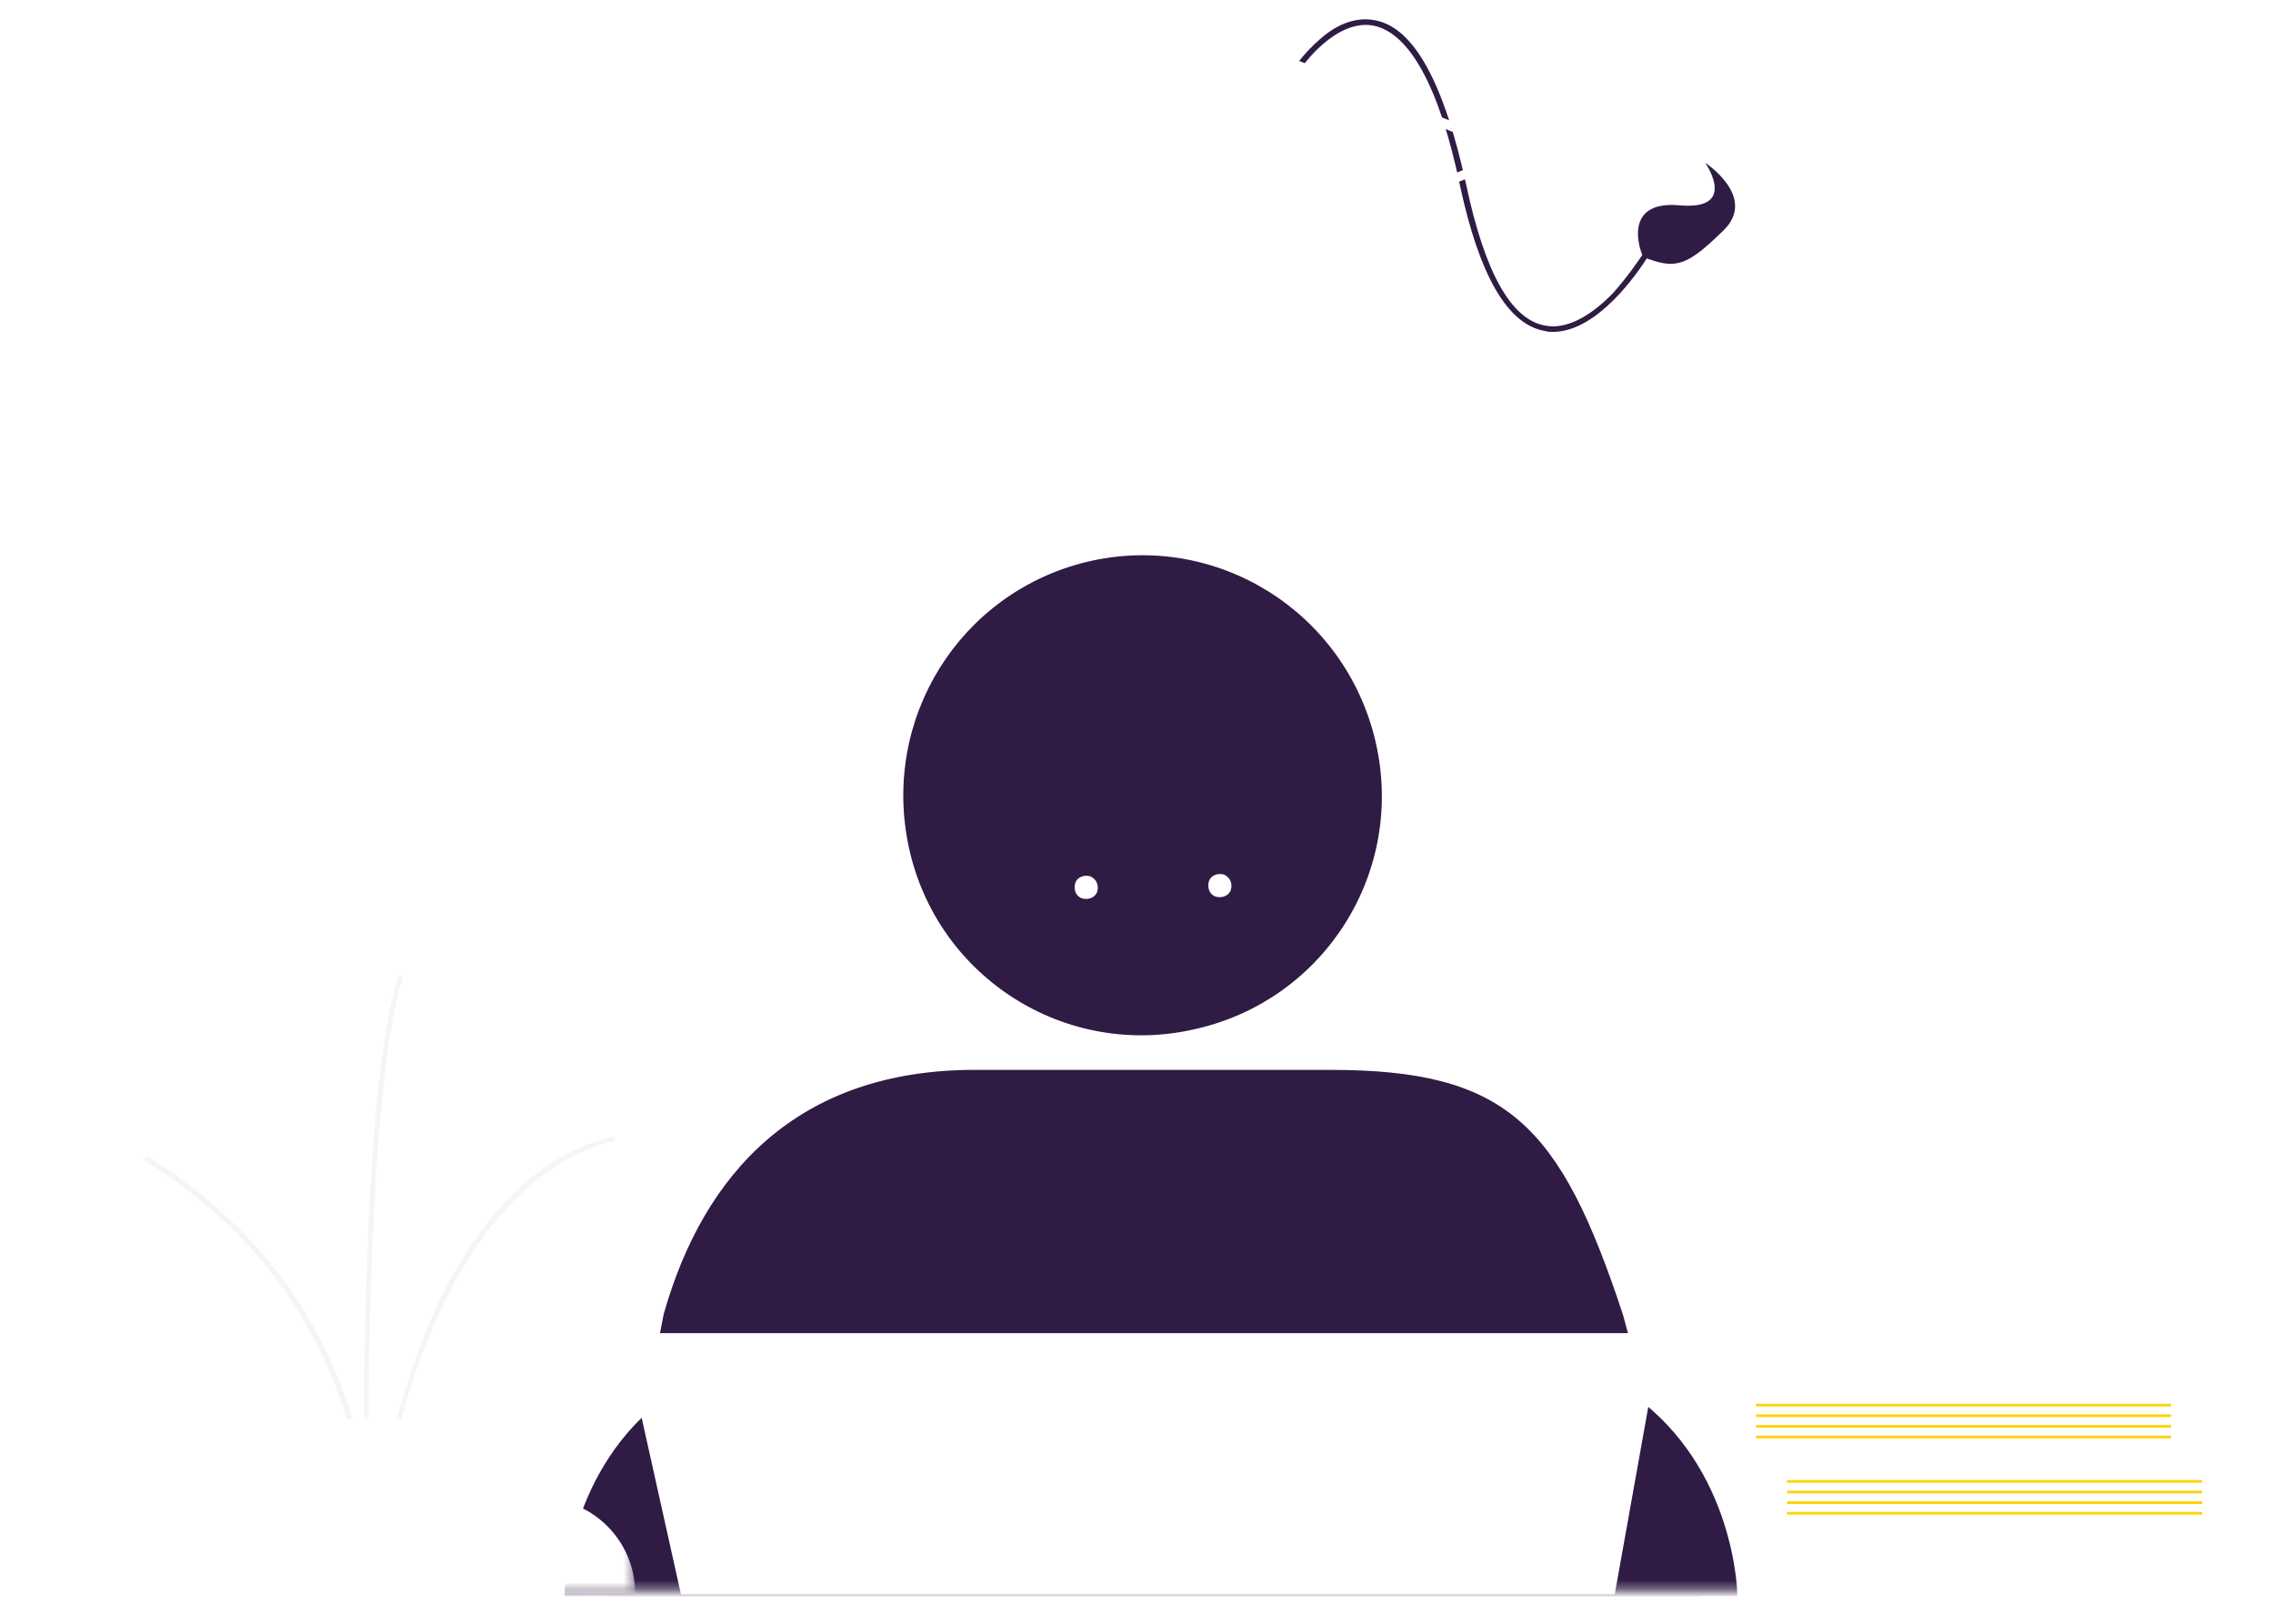 <?xml version="1.0" encoding="utf-8"?>
<!-- Generator: Adobe Illustrator 25.1.0, SVG Export Plug-In . SVG Version: 6.00 Build 0)  -->
<svg version="1.1" id="Calque_1" xmlns="http://www.w3.org/2000/svg" xmlns:xlink="http://www.w3.org/1999/xlink" x="0px" y="0px"
	 viewBox="0 0 256.8 183.5" style="enable-background:new 0 0 256.8 183.5;" xml:space="preserve">
<style type="text/css">
	.st0{filter:url(#Adobe_OpacityMaskFilter);}
	.st1{fill-rule:evenodd;clip-rule:evenodd;fill:#FFFFFF;}
	.st2{mask:url(#mask-16_2_);}
	.st3{filter:url(#Adobe_OpacityMaskFilter_1_);}
	.st4{mask:url(#mask-18_2_);fill-rule:evenodd;clip-rule:evenodd;fill:#FFFFFF;}
	.st5{fill-rule:evenodd;clip-rule:evenodd;fill:#FFD207;}
	.st6{fill-rule:evenodd;clip-rule:evenodd;fill:#F5F5F5;}
	.st7{fill-rule:evenodd;clip-rule:evenodd;fill:#2F1B44;}
	.st8{fill:none;stroke:#2F1B44;stroke-width:0.5;}
	.st9{filter:url(#Adobe_OpacityMaskFilter_2_);}
	.st10{mask:url(#mask-22_2_);fill-rule:evenodd;clip-rule:evenodd;fill:#FFFFFF;}
</style>
<defs>
	<filter id="Adobe_OpacityMaskFilter" filterUnits="userSpaceOnUse" x="0" y="0" width="256.8" height="183.5">
		<feColorMatrix  type="matrix" values="1 0 0 0 0  0 1 0 0 0  0 0 1 0 0  0 0 0 1 0"/>
	</filter>
</defs>
<mask maskUnits="userSpaceOnUse" x="0" y="0" width="256.8" height="183.5" id="mask-16_2_">
	<g class="st0">
		<rect id="path-15_2_" x="-108" y="-670.3" class="st1" width="472" height="850"/>
	</g>
</mask>
<g id="ILLUSTRATION" class="st2">
	<g transform="translate(108, 670)">
		<g id="Group-27" transform="translate(0, 110.209)">
			<polygon id="Fill-1_18_" class="st1" points="-108,-600.9 148.8,-600.9 148.8,-606.6 -108,-606.6 			"/>
			<g id="Group-13" transform="translate(0, 46.369)">
				<path id="Fill-2" class="st1" d="M141.6-653H93.1c-0.3,0-0.6-0.3-0.6-0.6c0-0.3,0.3-0.6,0.6-0.6h48.5c0.3,0,0.6,0.3,0.6,0.6
					C142.2-653.2,141.9-653,141.6-653"/>
				<path id="Fill-4_2_" class="st1" d="M141.6-660.4H93.1c-0.3,0-0.6-0.3-0.6-0.6c0-0.3,0.3-0.6,0.6-0.6h48.5
					c0.3,0,0.6,0.3,0.6,0.6C142.2-660.7,141.9-660.4,141.6-660.4"/>
				<g id="Clip-7">
				</g>
				<defs>
					<filter id="Adobe_OpacityMaskFilter_1_" filterUnits="userSpaceOnUse" x="93.9" y="-660.4" width="46.9" height="6.3">
						<feColorMatrix  type="matrix" values="1 0 0 0 0  0 1 0 0 0  0 0 1 0 0  0 0 0 1 0"/>
					</filter>
				</defs>
				<mask maskUnits="userSpaceOnUse" x="93.9" y="-660.4" width="46.9" height="6.3" id="mask-18_2_">
					<g class="st3">
						<polygon id="path-17_2_" class="st1" points="-108,-647.3 148.8,-647.3 148.8,-670.2 -108,-670.2 						"/>
					</g>
				</mask>
				<polygon id="Fill-6_2_" class="st4" points="93.9,-654.1 140.8,-654.1 140.8,-660.4 93.9,-660.4 				"/>
			</g>
			<g id="Group-26" transform="translate(196.888, 46.369)">
				<path id="Fill-14" class="st1" d="M-107.3-661.6c-0.3,0-0.6-0.3-0.6-0.6c0-0.3,0.3-0.6,0.6-0.6h48.5c0.3,0,0.6,0.3,0.6,0.6
					c0,0.3-0.3,0.6-0.6,0.6H-107.3z"/>
				<g id="Group-18" transform="translate(0.023, 0)">
					<path id="Fill-16" class="st1" d="M-107.4-669.1c-0.3,0-0.6-0.3-0.6-0.6c0-0.3,0.3-0.6,0.6-0.6h48.5c0.3,0,0.6,0.3,0.6,0.6
						c0,0.3-0.3,0.6-0.6,0.6H-107.4z"/>
				</g>
				<polygon id="Fill-19" class="st1" points="-106.6,-662.7 -59.6,-662.7 -59.6,-669.1 -106.6,-669.1 				"/>
				<polygon id="Fill-21" class="st5" points="-106.5,-667.7 -59.6,-667.7 -59.6,-668 -106.5,-668 				"/>
				<polygon id="Fill-22" class="st5" points="-106.5,-666.5 -59.6,-666.5 -59.6,-666.8 -106.5,-666.8 				"/>
				<polygon id="Fill-23" class="st5" points="-106.5,-665.3 -59.6,-665.3 -59.6,-665.6 -106.5,-665.6 				"/>
				<polygon id="Fill-24" class="st5" points="-106.5,-664.1 -59.6,-664.1 -59.6,-664.4 -106.5,-664.4 				"/>
			</g>
			<g id="Group-10_1_" transform="translate(16.117, 0)">
				<path id="Fill-25" class="st1" d="M-86.6-635.6c-0.7-0.7-1.6-1.2-2.1-2c-1.3-1.9-0.6-5.1-2.4-6.4c-1.3-1-3.2-0.5-4.5-1.5
					c-1-0.8-1.3-2.2-2.2-3.2c-1.3-1.4-3.5-1.3-5.4-1.1c-1.1,0.1-2.1,0.2-3.2,0.4c-0.7,0.1-1.8,0-1.2,1c0.9,1.4,1.9,2,2.1,3.8
					c0.3,2.1,0.2,4.5,1.8,5.9c1.5,1.4,4,1.3,5.7,2.6c2.9,2.3,1.5,7.2,3.5,10.3c1,1.5,2.8,2.4,4.6,2.3c3.3-0.2,5.2-0.7,5.8-4.3
					C-83.6-630.6-84.5-633.7-86.6-635.6"/>
				<path id="Fill-26" class="st6" d="M-82.8-607.4C-82.8-607.4-82.8-607.4-82.8-607.4c-0.2,0-0.3-0.1-0.3-0.3
					c0-0.1,0.2-6.5-2.7-14.8c-2.7-7.6-8.7-18.4-21.9-26.5c-0.1-0.1-0.2-0.2-0.1-0.4c0.1-0.1,0.2-0.2,0.4-0.1
					c5.9,3.6,10.9,8.1,14.8,13.2c3.1,4.1,5.6,8.7,7.4,13.6c3,8.4,2.8,14.9,2.8,15C-82.5-607.5-82.6-607.4-82.8-607.4"/>
				<path id="Fill-27" class="st1" d="M-76.2-665c1.1,1.6,2.1,3.9,1,5.5c-0.6,0.9-1.7,1.4-2.2,2.4c-0.4,0.9-0.1,2,0.3,3
					c0.7,1.5,1.7,2.7,2.2,4.3c0.5,1.5,0.4,3.5-0.9,4.4c-0.3,0.2-0.6,0.4-0.9,0.6c-1,1-0.4,2.6-0.3,3.9c0.1,1.7-0.9,3.5-2.3,4.4
					c-1,0.6-2.4,0.9-3,1.9c-0.1-1.4-1.8-2.1-2.6-3.3c-0.8-1.2-0.6-2.8-0.2-4.1c0.4-1.4,1-2.7,0.9-4.2c-0.1-1.4-1-2.6-1.6-3.8
					c-0.9-1.7-1.6-3.5-1.7-5.4c0-1.9,0.6-3.9,2.1-5.1c0.7-0.5,1.5-0.9,2.1-1.4c0.7-0.5,1.2-1.4,1.1-2.2c-0.1-0.6-0.5-1.2-0.7-1.8
					c-0.3-1.2,0.4-2.4,1.3-3.1c0.5-0.4,1.5-1,2.2-1c1.1,0,0.7,0,1,1.1C-77.9-667.4-77.1-666.2-76.2-665"/>
				<path id="Fill-28" class="st6" d="M-82.7-612.1c-0.1,0-0.3-0.1-0.3-0.3c0-0.4-0.5-44.3,3.9-57.5c0-0.1,0.2-0.2,0.3-0.2
					c0.1,0,0.2,0.2,0.2,0.3c-4.3,13.1-3.9,56.9-3.9,57.3C-82.4-612.2-82.5-612.1-82.7-612.1L-82.7-612.1z"/>
				<path id="Fill-29" class="st1" d="M-77.5-631.7c-0.3-1.6-0.2-3.4,0.7-4.8c1-1.6,3-2.7,3.3-4.7c0.1-0.7-0.1-1.5-0.1-2.2
					c0-2,1.5-4,3.4-4.6c0.6-0.2,1.2-0.3,1.8-0.5c1.2-0.6,1.8-2,2.8-2.9c1.3-1.2,3.1-1.7,4.9-1.7c1.8,0,3.5,0.5,5.2,1.1
					c0.3,0.1,0.6,0.2,0.7,0.5c0.1,0.2,0.1,0.4,0,0.6c-0.4,1.9-2.2,3-3.9,3.8c-1.7,0.8-3.6,1.5-4.7,3.1c-1.7,2.6-0.3,6.4-2.2,8.8
					c-1.4,1.8-4.3,2.3-5.2,4.4c-0.6,1.3-0.4,3.3-1.8,3.9C-75.8-625.7-77-629.1-77.5-631.7"/>
				<path id="Fill-30" class="st6" d="M-80.5-612.7C-80.5-612.7-80.5-612.7-80.5-612.7c-0.2,0-0.3-0.2-0.3-0.3
					c0-0.1,1.3-8.5,5.1-17.5c2.2-5.3,4.9-9.7,7.9-13.1c3.8-4.3,8.1-7.1,12.9-8.2c0.1,0,0.3,0.1,0.3,0.2c0,0.1-0.1,0.3-0.2,0.3
					c-10.5,2.6-16.9,12.9-20.4,21c-3.8,8.9-5.1,17.3-5.1,17.4C-80.3-612.8-80.4-612.7-80.5-612.7"/>
				<polygon id="Fill-31" class="st1" points="-90.7,-596.7 -74.8,-596.7 -74.8,-619.9 -90.7,-619.9 				"/>
			</g>
		</g>
		<polygon id="Fill-8_2_" class="st5" points="93.9,-502.5 140.8,-502.5 140.8,-502.8 93.9,-502.8 		"/>
		<polygon id="Fill-9" class="st5" points="93.9,-501.3 140.8,-501.3 140.8,-501.6 93.9,-501.6 		"/>
		<polygon id="Fill-10_1_" class="st5" points="93.9,-500.1 140.8,-500.1 140.8,-500.4 93.9,-500.4 		"/>
		<polygon id="Fill-11" class="st5" points="93.9,-498.9 140.8,-498.9 140.8,-499.2 93.9,-499.2 		"/>
		<g id="Group-28" transform="translate(64.032, 0)">
			<g id="Group-5_1_" transform="translate(4.895, 121.21)">
				<path id="Fill-1_19_" class="st7" d="M14.7-611.1h-122.5l6.1-31.6c4.5-15.9,15.1-27.4,34.9-27.4h40.1c19.9,0,25.8,6,32.9,27.5
					L14.7-611.1z"/>
				<path id="Stroke-3" class="st8" d="M14.7-611.1h-122.5l6.1-31.6c4.5-15.9,15.1-27.4,34.9-27.4h40.1c19.9,0,25.8,6,32.9,27.5
					L14.7-611.1z"/>
			</g>
			<g id="Group-10_2_" transform="translate(89.998, 156.579)">
				<path id="Fill-6_3_" class="st7" d="M-66-646.5c0,0-0.2-14.1-11.7-22.3c-11.5-8.2-30.2,22.2-30.2,22.2L-66-646.5z"/>
				<path id="Stroke-8" class="st8" d="M-66-646.5c0,0-0.2-14.1-11.7-22.3c-11.5-8.2-30.2,22.2-30.2,22.2L-66-646.5z"/>
			</g>
			<g id="Group-15_1_" transform="translate(0, 156.579)">
				<path id="Fill-11_1_" class="st7" d="M-108-646.5c0,0,0.2-14.1,11.7-22.3c11.5-8.2,30.2,22.2,30.2,22.2L-108-646.5z"/>
				<path id="Stroke-13" class="st8" d="M-108-646.5c0,0,0.2-14.1,11.7-22.3c11.5-8.2,30.2,22.2,30.2,22.2L-108-646.5z"/>
			</g>
			<g id="Group-20" transform="translate(21.521, 0.092)">
				<path id="Fill-16_1_" class="st7" d="M-58.5-554.1c-14.5,3.4-28.9-5.7-32.1-20.2c-3.2-14.5,5.7-28.7,20-32.1
					c14.4-3.4,28.8,5.6,32.2,20.1C-35-571.8-44-557.4-58.5-554.1"/>
				<g id="Student">
					<g id="Group-3_3_" transform="translate(0, 0.147)">
						<g id="Clip-2_3_">
						</g>
					</g>
					<path id="Combined-Shape_4_" class="st7" d="M-8-641.3C-8.1-641.3-8.1-641.4-8-641.3c-0.1-0.1-2.5-6.2,4.2-5.6
						c6.7,0.6,2.9-4.8,2.9-4.8s6,3.9,2,7.7c-3.9,3.8-5.2,4.3-8.3,3.2c-0.1,0-0.2-0.1-0.3-0.1c-0.9,1.4-5.5,8.3-10.6,8.3
						c-0.3,0-0.6,0-0.9-0.1c-4.2-0.7-7.4-6.2-9.6-16.4c-2.3-11.1-5.7-17.3-9.8-18.1c-4.3-0.8-8.2,4.8-8.2,4.9l-0.5-0.4
						c0-0.1,1-1.5,2.6-2.9c2.1-1.9,4.3-2.6,6.3-2.2c4.4,0.8,7.8,7.1,10.3,18.6c2.1,9.9,5.1,15.3,9,15.9c1.6,0.3,4.2-0.2,7.6-3.7
						C-9.7-638.8-8.4-640.7-8-641.3z"/>
					<path id="Fill-1_20_" class="st1" d="M-39.6-646.4v-5.9c0-1.8-2.6-3.3-7.7-4.5c-4.7-1-11-1.6-17.6-1.6
						c-6.6,0-12.9,0.6-17.6,1.6c-5.1,1.1-7.7,2.6-7.7,4.5v5.6l-16.5-6.2l40.9-16c0.6-0.2,1.2-0.2,1.8,0l40.6,16.1L-39.6-646.4z
						 M-64.9-623.4c-14.9,0-24-2.8-24-4.8c0,0,0-0.1,0-0.1l48.1,0.2C-41.2-626.1-50.3-623.4-64.9-623.4z M-23-653.8l-40.7-16.1
						c-0.8-0.3-1.7-0.3-2.6,0l-41.2,16.2c-0.4,0.1-0.6,0.5-0.6,0.9c0,0.4,0.2,0.8,0.6,0.9l17.2,6.4v17.1h0c0,0,0,0.1,0,0.1
						c0,1.8,2.6,3.3,7.7,4.5c4.7,1,11,1.6,17.6,1.6c6.6,0,12.9-0.6,17.6-1.6c5-1.1,7.6-2.6,7.7-4.3h0v-0.1c0,0,0,0,0,0s0,0,0,0v-17
						l16.6-6.6c0.4-0.2,0.7-0.5,0.7-1C-22.3-653.2-22.5-653.6-23-653.8z"/>
				</g>
				<path id="Stroke-18" class="st8" d="M-58.5-554.1c-14.5,3.4-28.9-5.7-32.1-20.2c-3.2-14.5,5.7-28.7,20-32.1
					c14.4-3.4,28.8,5.6,32.2,20.1C-35-571.8-44-557.4-58.5-554.1z"/>
			</g>
			<path id="Fill-21_1_" class="st1" d="M10.4-489.9H-95.1l-5.7-25.6c-0.5-2,1.1-3.9,3.1-3.9H11.8c2,0,3.5,1.8,3.2,3.8L10.4-489.9z"
				/>
			<g id="Group-27_1_" transform="translate(57.237, 98.892)">
				<path id="Fill-23_1_" class="st1" d="M-105.3-668.2c-0.2,0.7-1,1-1.7,0.8c-0.7-0.2-1-1-0.8-1.7c0.2-0.7,1-1,1.7-0.8
					C-105.4-669.6-105.1-668.9-105.3-668.2"/>
				<path id="Fill-25_1_" class="st1" d="M-90.2-668.4c-0.2,0.7-1,1-1.7,0.8c-0.7-0.2-1-1-0.8-1.7c0.2-0.7,1-1,1.7-0.8
					C-90.3-669.8-90-669.1-90.2-668.4"/>
			</g>
		</g>
		<g id="Group-3_4_" transform="translate(50.964, 169.591)">
			<g id="Clip-2_4_">
			</g>
			<defs>
				<filter id="Adobe_OpacityMaskFilter_2_" filterUnits="userSpaceOnUse" x="-108" y="-670.3" width="20.8" height="10.7">
					<feColorMatrix  type="matrix" values="1 0 0 0 0  0 1 0 0 0  0 0 1 0 0  0 0 0 1 0"/>
				</filter>
			</defs>
			<mask maskUnits="userSpaceOnUse" x="-108" y="-670.3" width="20.8" height="10.7" id="mask-22_2_">
				<g class="st9">
					<polygon id="path-21_2_" class="st1" points="-108,-670.3 -87.2,-670.3 -87.2,-659.6 -108,-659.6 					"/>
				</g>
			</mask>
			<path id="Fill-1_21_" class="st10" d="M-87.2-659.6h-18c-1.5,0-2.8-1.3-2.8-2.8c0-4.4,3.5-7.9,7.9-7.9h2.3
				C-92-670.3-87.2-665.5-87.2-659.6L-87.2-659.6z"/>
		</g>
	</g>
</g>
</svg>